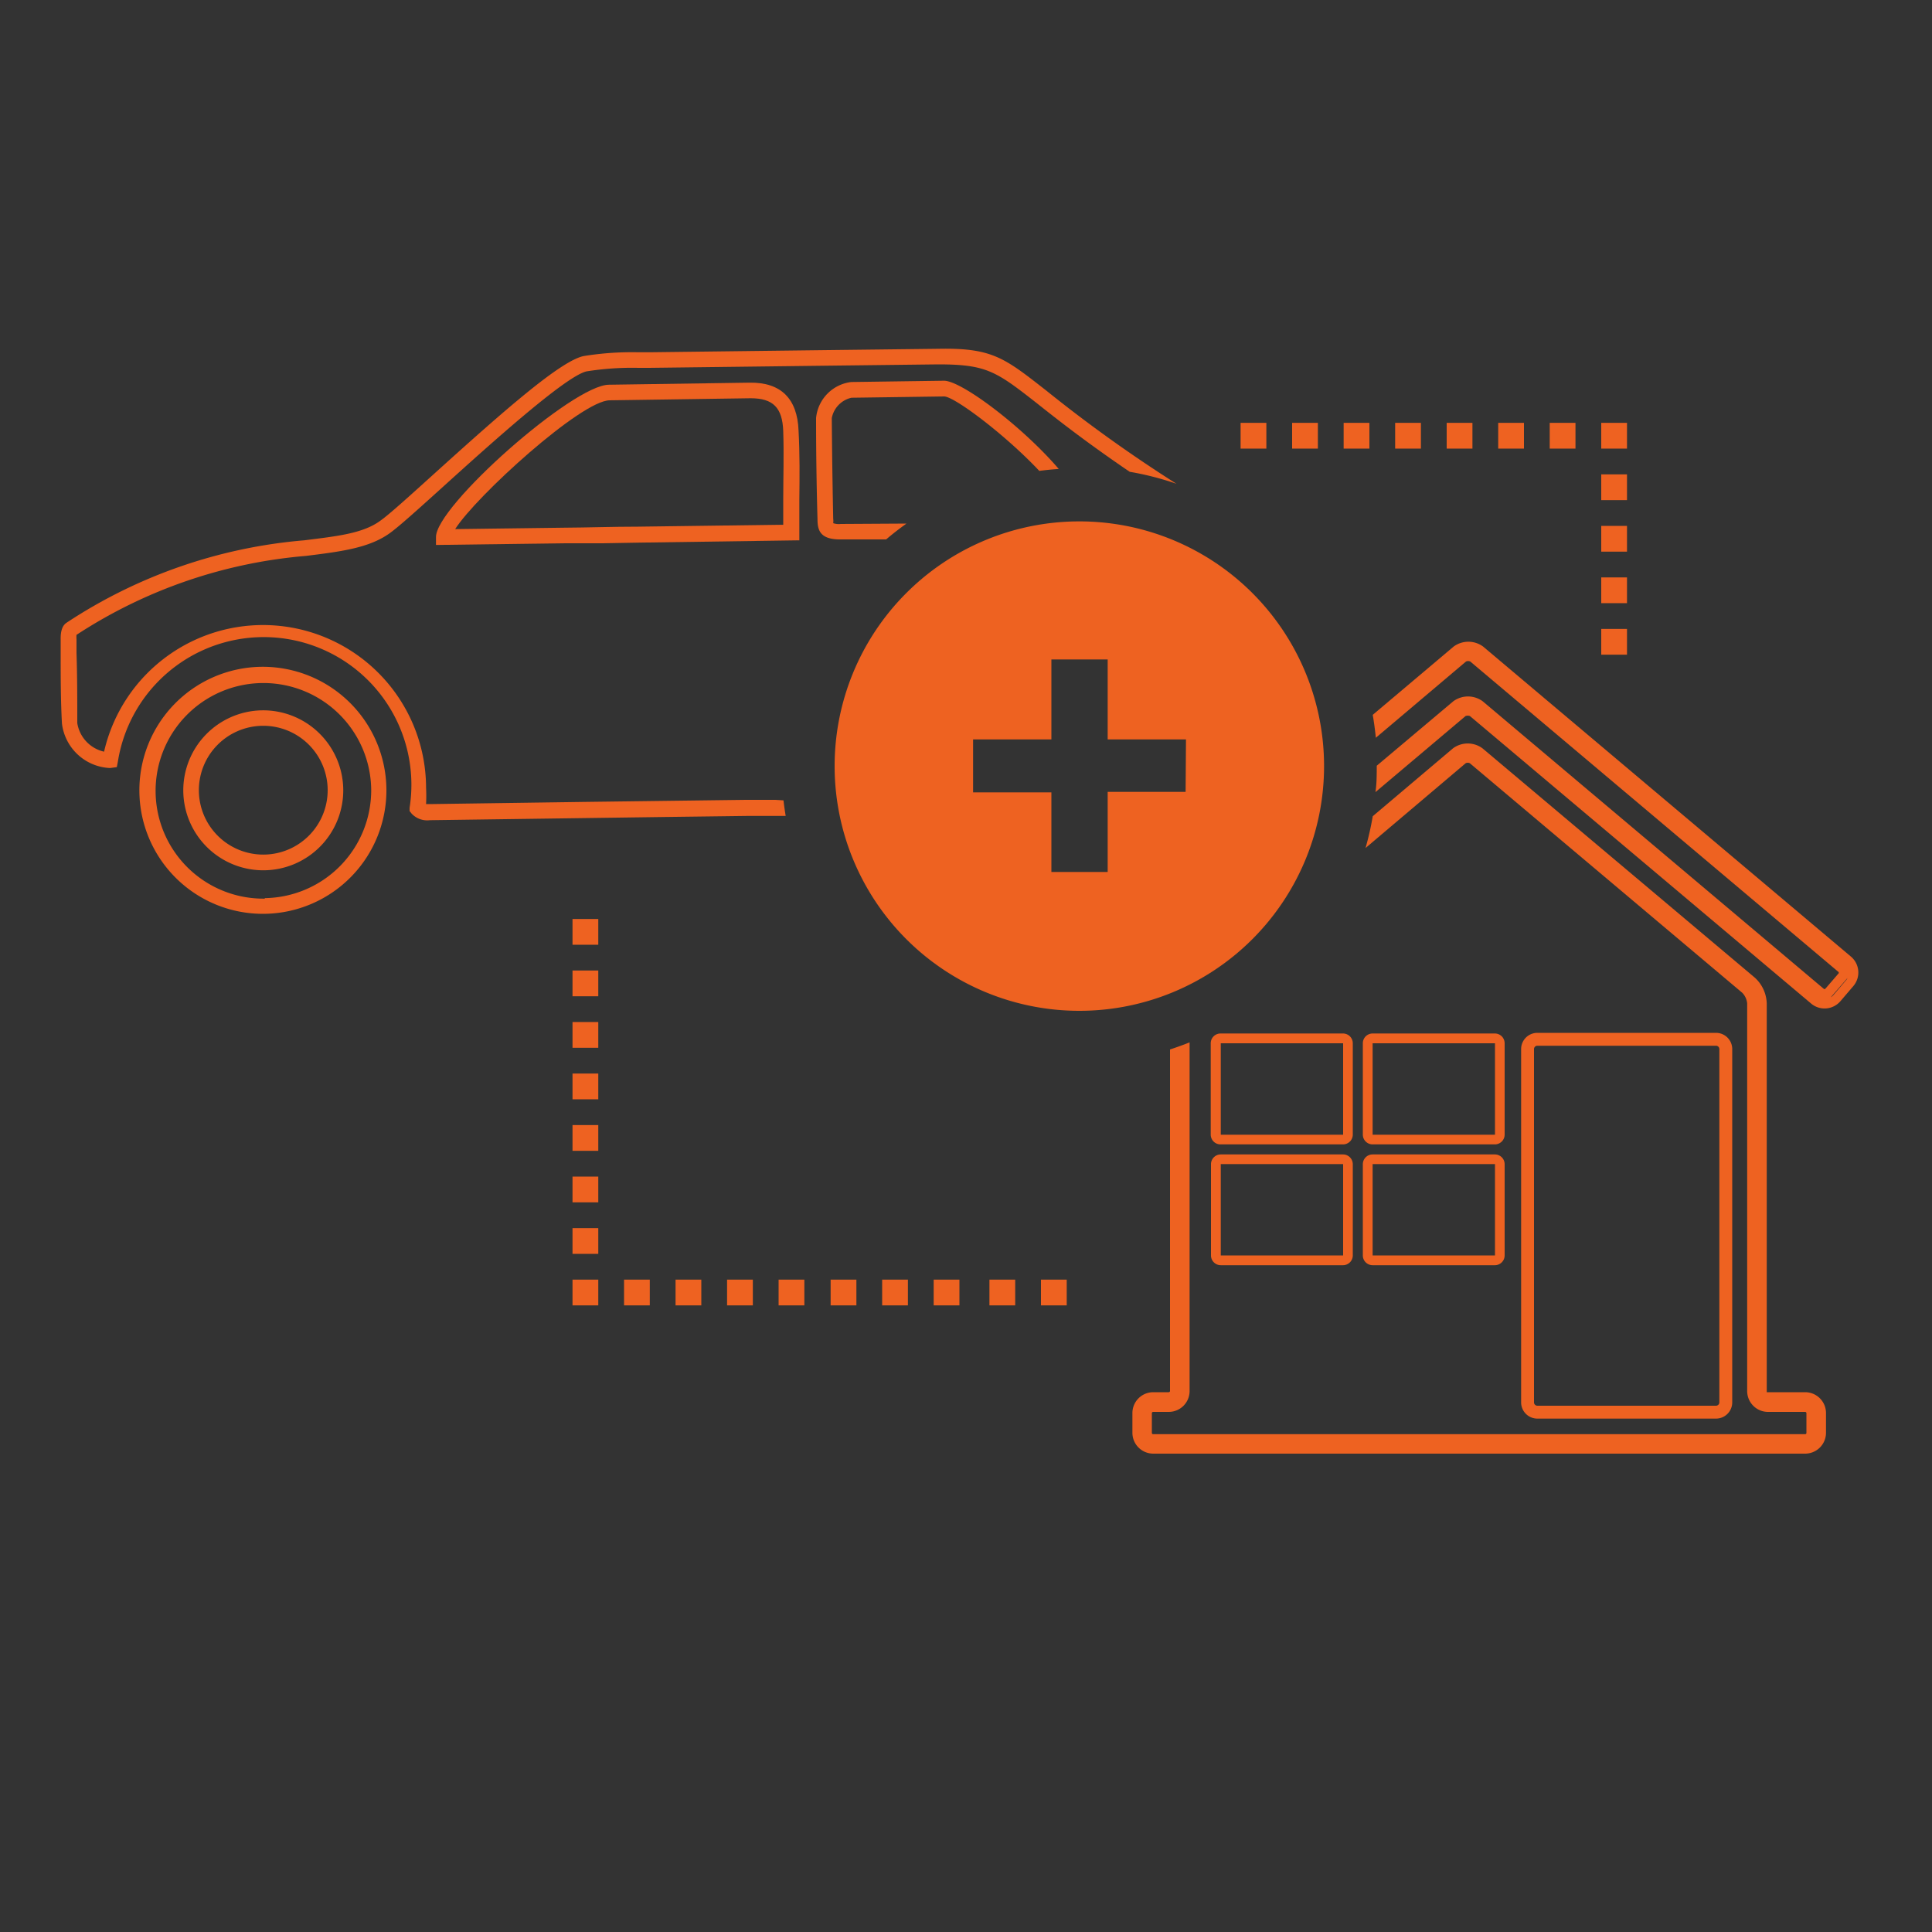<svg id="Layer_1" data-name="Layer 1" xmlns="http://www.w3.org/2000/svg" viewBox="0 0 150 150"><rect x="0" y="0" width="150" height="150" fill="#333333" stroke="none"/><defs><style>.cls-1{fill:#ee6221;}.cls-2{fill:none;}.cls-3{fill:#fff;}</style></defs><title>wts-car-home</title><rect class="cls-1" x="96.32" y="32.83" width="2" height="2"/><rect class="cls-1" x="100.32" y="32.83" width="2" height="2"/><rect class="cls-1" x="104.32" y="32.83" width="2" height="2"/><rect class="cls-1" x="108.32" y="32.83" width="2" height="2"/><rect class="cls-1" x="112.32" y="32.83" width="2" height="2"/><rect class="cls-1" x="116.32" y="32.83" width="2" height="2"/><rect class="cls-1" x="120.32" y="32.83" width="2" height="2"/><rect class="cls-1" x="124.32" y="32.83" width="2" height="2"/><rect class="cls-1" x="124.32" y="36.83" width="2" height="2"/><rect class="cls-1" x="124.32" y="40.83" width="2" height="2"/><rect class="cls-1" x="124.32" y="44.83" width="2" height="2"/><rect class="cls-1" x="124.32" y="48.83" width="2" height="2"/><rect class="cls-1" x="44.45" y="71.35" width="2" height="2"/><rect class="cls-1" x="44.45" y="75.35" width="2" height="2"/><rect class="cls-1" x="44.45" y="79.35" width="2" height="2"/><rect class="cls-1" x="44.45" y="83.35" width="2" height="2"/><rect class="cls-1" x="44.45" y="87.35" width="2" height="2"/><rect class="cls-1" x="44.45" y="91.35" width="2" height="2"/><rect class="cls-1" x="44.45" y="95.35" width="2" height="2"/><rect class="cls-1" x="44.45" y="99.35" width="2" height="2"/><rect class="cls-1" x="48.45" y="99.35" width="2" height="2"/><rect class="cls-1" x="52.45" y="99.35" width="2" height="2"/><rect class="cls-1" x="56.45" y="99.35" width="2" height="2"/><rect class="cls-1" x="60.45" y="99.35" width="2" height="2"/><rect class="cls-1" x="64.49" y="99.35" width="2" height="2"/><rect class="cls-1" x="68.49" y="99.35" width="2" height="2"/><rect class="cls-1" x="72.49" y="99.35" width="2" height="2"/><rect class="cls-1" x="76.82" y="99.35" width="2" height="2"/><rect class="cls-1" x="80.82" y="99.35" width="2" height="2"/><rect class="cls-2" x="119.1" y="81.19" width="14.39" height="27.95" rx="0.26" ry="0.26"/><rect class="cls-2" x="95.98" y="79.8" width="7.09" height="9.5" transform="translate(14.87 183.99) rotate(-89.94)"/><rect class="cls-2" x="107.77" y="89.19" width="7.09" height="9.5" transform="translate(17.27 205.15) rotate(-89.94)"/><rect class="cls-2" x="107.77" y="79.8" width="7.09" height="9.5" transform="translate(26.65 195.78) rotate(-89.94)"/><path class="cls-2" d="M20.34,53a8.37,8.37,0,1,0,8.48,8.26A8.38,8.38,0,0,0,20.34,53Zm.19,14.58a6.21,6.21,0,1,1,6.13-6.29A6.22,6.22,0,0,1,20.53,67.57Z"/><path class="cls-2" d="M60.82,33.49c-.07-1.84-.8-2.58-2.53-2.56h0l-10.94.16c-2.16,0-10.37,7.46-12,10L43.82,41c1.85,0,3.82,0,5.74-.08l11.28-.15V38.83C60.86,37.07,60.88,35.26,60.82,33.49Z"/><circle class="cls-2" cx="20.45" cy="61.36" r="4.99" transform="translate(-0.81 0.27) rotate(-0.75)"/><path class="cls-2" d="M112.86,54.43a1.93,1.93,0,0,1,2.29,0l26.5,22.34.07,0h0l.07-.07,1-1.16v-.08L114.17,51.36a.41.41,0,0,0-.33,0l-7,5.92c.07.71.1,1.43.1,2.16Z"/><path class="cls-2" d="M73.32,30.76l-7.19.1a2,2,0,0,0-1.53,1.58q0,3.91.11,7.82v0a1.27,1.27,0,0,1,0,.34,1.37,1.37,0,0,0,.59.06l5.12-.06a23,23,0,0,1,10.31-4.07C78.09,33.81,74.11,30.8,73.32,30.76Z"/><rect class="cls-2" x="95.98" y="89.19" width="7.09" height="9.5" transform="translate(5.49 193.36) rotate(-89.94)"/><path class="cls-2" d="M118.56,77.25l1-1.17a.87.87,0,0,0,.1-.15l-1.3,1.5A.86.86,0,0,0,118.56,77.25Z"/><path class="cls-1" d="M94.78,98.23h9.49a.76.76,0,0,0,.76-.76V90.39a.76.76,0,0,0-.76-.76H94.78a.76.76,0,0,0-.76.76v7.08A.76.76,0,0,0,94.78,98.23Zm0-7.85h9.5v7.09h-9.5Z"/><path class="cls-1" d="M94.78,88.85h9.49a.76.76,0,0,0,.76-.76V81a.76.76,0,0,0-.76-.76H94.78A.76.76,0,0,0,94,81v7.08A.76.76,0,0,0,94.78,88.85Zm0-7.85h9.5V88.1h-9.5Z"/><path class="cls-1" d="M106.57,98.23h9.49a.76.76,0,0,0,.76-.76V90.39a.76.76,0,0,0-.76-.76h-9.49a.76.76,0,0,0-.76.76v7.08A.76.76,0,0,0,106.57,98.23Zm0-7.85h9.5v7.09h-9.5Z"/><path class="cls-1" d="M106.57,88.85h9.49a.76.76,0,0,0,.76-.76V81a.76.76,0,0,0-.76-.76h-9.49a.76.76,0,0,0-.76.76v7.08A.76.76,0,0,0,106.57,88.85Zm0-7.85h9.5V88.1h-9.5Z"/><path class="cls-1" d="M119.36,110.14h13.87a1.26,1.26,0,0,0,1.26-1.26V81.45a1.26,1.26,0,0,0-1.26-1.26H119.36a1.26,1.26,0,0,0-1.26,1.26v27.43A1.26,1.26,0,0,0,119.36,110.14Zm-.26-28.69a.26.26,0,0,1,.26-.26h13.87a.26.26,0,0,1,.26.26v27.43a.26.26,0,0,1-.26.26H119.36a.26.26,0,0,1-.26-.26Z"/><path class="cls-1" d="M113.79,59.26a.35.35,0,0,1,.33,0l21.15,17.82a1.38,1.38,0,0,1,.38.82V108a1.62,1.62,0,0,0,1.62,1.62h2.88a.1.1,0,0,1,.1.1v1.53a.1.1,0,0,1-.1.1H89.53a.1.1,0,0,1-.1-.1v-1.53a.1.1,0,0,1,.1-.1h1.21A1.62,1.62,0,0,0,92.36,108V80.93c-.5.2-1,.38-1.52.55V108a.1.1,0,0,1-.1.09H89.53a1.62,1.62,0,0,0-1.61,1.62v1.53a1.62,1.62,0,0,0,1.61,1.62h50.62a1.62,1.62,0,0,0,1.62-1.62v-1.53a1.62,1.62,0,0,0-1.62-1.62h-2.83l-.15,0V77.91a2.82,2.82,0,0,0-.92-2L115.1,58.1a1.93,1.93,0,0,0-2.29,0l-6.23,5.27a23,23,0,0,1-.56,2.47Z"/><path class="cls-1" d="M143.73,74.29,115.15,50.2a1.93,1.93,0,0,0-2.29,0l-6.28,5.3c.1.59.18,1.18.24,1.78l7-5.92a.41.41,0,0,1,.33,0l28.61,24.12v.08l-1,1.16-.07.07h0l-.07,0-26.5-22.34a1.93,1.93,0,0,0-2.29,0l-5.94,5h0c0,.69,0,1.38-.1,2.05l7-5.91a.54.54,0,0,1,.33,0l26.5,22.33a1.62,1.62,0,0,0,2.28-.2l1-1.17A1.62,1.62,0,0,0,143.73,74.29Zm-.38,1.79-1,1.17a.86.86,0,0,1-.21.18l1.3-1.5A.87.87,0,0,1,143.35,76.08Z"/><path class="cls-1" d="M20.36,55.15a6.21,6.21,0,1,0,6.29,6.13A6.22,6.22,0,0,0,20.36,55.15Zm.15,11.2a5,5,0,1,1,4.93-5.06A5,5,0,0,1,20.51,66.35Z"/><path class="cls-1" d="M20.32,51.77A9.59,9.59,0,1,0,30,61.23,9.6,9.6,0,0,0,20.32,51.77Zm.24,18a8.37,8.37,0,1,1,8.26-8.48A8.38,8.38,0,0,1,20.56,69.73Z"/><path class="cls-1" d="M60.2,62.1l-2.31,0-6.26.08-6.26.08-12,.17h-.29a12.32,12.32,0,0,0,0-1.26,12.66,12.66,0,0,0-25-2.81A2.71,2.71,0,0,1,6,56.14C6,54.33,6,52.49,5.94,50.7V49.63a1.82,1.82,0,0,1,0-.34,38.35,38.35,0,0,1,17.82-6.13c2.73-.34,4.88-.61,6.48-1.75.72-.51,2.29-1.93,4.27-3.72,3.54-3.2,9.47-8.55,11.05-8.86a22.44,22.44,0,0,1,4-.27h.82l13.94-.17,8.52-.1c3.76,0,4.51.55,7.64,3,1.6,1.27,3.79,3,7.23,5.34a23,23,0,0,1,3.63.93,110.42,110.42,0,0,1-10.1-7.23C78,27.8,77.06,27,72.87,27.08l-8.52.1-13.94.17h-.82a23.53,23.53,0,0,0-4.25.29c-1.77.34-6.13,4.17-11.64,9.15-1.87,1.69-3.49,3.16-4.16,3.63-1.35,1-3.37,1.21-5.92,1.53A39.43,39.43,0,0,0,5.18,48.34c-.33.21-.48.63-.47,1.3v1.07c0,1.79,0,3.65.1,5.47a3.93,3.93,0,0,0,3.74,3.45h0l.52-.07.08-.42A11.44,11.44,0,0,1,31.8,62.72l0,.25.16.2a1.65,1.65,0,0,0,1.41.51h0l18.29-.25,6.26-.08,2.31,0H61q-.1-.6-.17-1.21ZM5.84,49.36h0Z"/><path class="cls-1" d="M62,33.44c-.09-2.51-1.39-3.76-3.78-3.73l-10.94.16c-2.79,0-13.46,9.44-13.43,11.83v.61l9.93-.13,3,0,2.8-.05,12.48-.18V38.84C62.08,37.07,62.1,35.25,62,33.44Zm-1.19,7.3-11.28.15c-1.93,0-3.89.07-5.74.08l-8.45.11c1.59-2.53,9.8-10,12-10l10.94-.16h0c1.73,0,2.47.72,2.53,2.56s0,3.59,0,5.34Z"/><path class="cls-1" d="M65.28,40.68a1.37,1.37,0,0,1-.59-.06,1.27,1.27,0,0,0,0-.34v0q-.08-3.91-.11-7.82a2,2,0,0,1,1.53-1.58l7.19-.1c.8,0,4.78,3,7.39,5.78q.75-.1,1.51-.15c-2.77-3.24-7.55-6.87-8.92-6.85h0l-7.19.1a3.11,3.11,0,0,0-2.73,2.8q0,3.92.11,7.83h.61l-.61,0c0,.85.17,1.61,1.81,1.59l3.52,0q.76-.65,1.58-1.23Z"/><path class="cls-3" d="M86.09,77.51a.69.69,0,0,0,.22,0h0l.11,0a.87.87,0,0,1-.43,0Z"/><path class="cls-1" d="M83.8,40.48a19,19,0,1,0,19,19A19,19,0,0,0,83.8,40.48Zm8.25,21H86V67.7H81.63V61.52H75.55V57.41h6.08V51.2H86v6.21h6.08Z"/></svg>